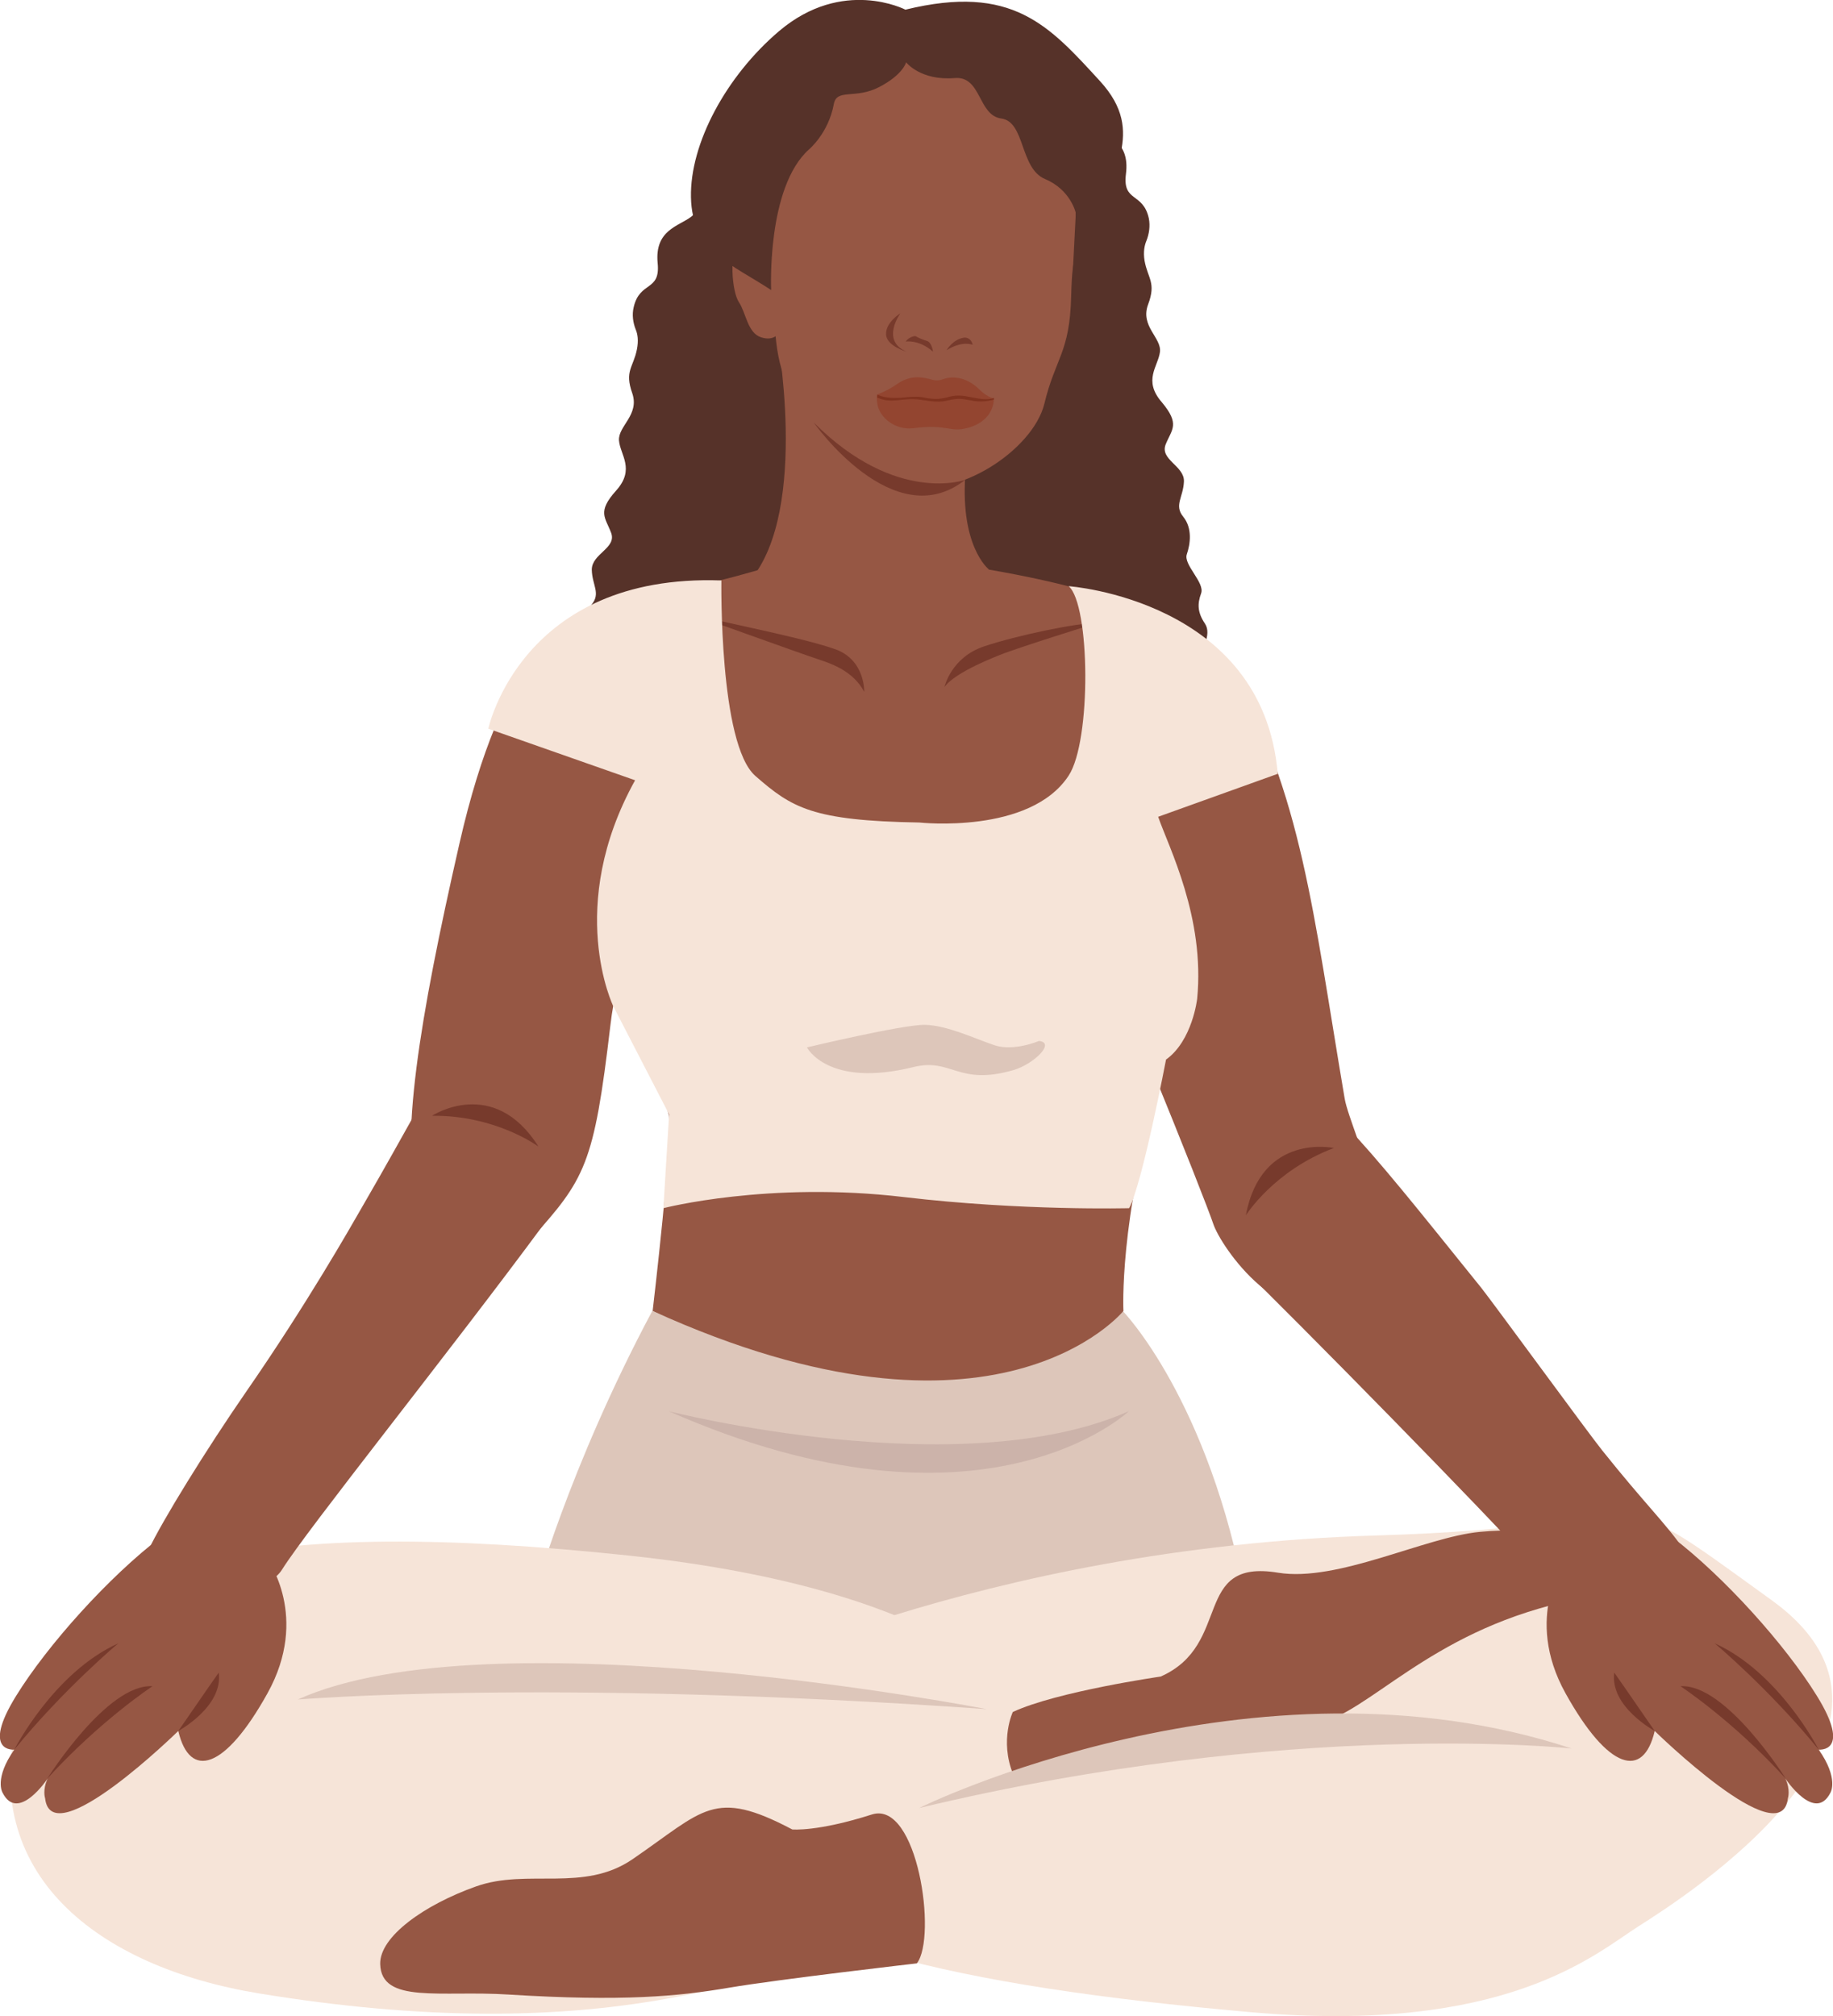 <?xml version="1.0" encoding="utf-8"?>
<svg xmlns="http://www.w3.org/2000/svg" enable-background="new 0 0 512 563" viewBox="0 0 512 563">
  <g>
    <path d="M206.9,34.2c0,0-2.1,10.5-6.9,14c-4.8,3.5-3.4,9.6-6.9,12.3s-10.3,3.7-9.4,13c0.8,8-5,4.9-6.7,12.3&#xA;		c-0.5,2.1-0.2,4.3,0.6,6.3c0.5,1.2,0.8,3,0.3,5.5c-1,5-3.5,6-1.3,12.2c2.1,6.1-4,9.2-3.7,13.2s4.6,8-0.8,14c-5.4,6-3,7.5-1.4,11.8&#xA;		c1.6,4.3-5.4,5.8-5.4,10.3c0.1,4.4,2.6,6.6-0.1,9.8c-2.7,3.2-2.2,7.5-1.3,10.4c0.9,2.9-5.3,7.7-4.3,10.8c1,3.1,0.8,5.4-1.3,8.5&#xA;		c-2.1,3.1,0.9,7.7,2.1,11.3c1.3,3.6,4.3,7.8,7.2,13.9s-5.2,6.2-1.5,9.3c3.7,3.2,15.9,1.4,18.1-0.7s10.8-0.3,33.3-5&#xA;		s47.3,11.8,50.4,5.6c3.1-6.2-9.4-118.1-14.6-134C248.3,83.2,231,9.2,206.9,34.2z" fill="#563229"/>
    <path d="M305.5,35.3c3.5,2.8,10.2,3.9,9,13.3c-1,8,4.8,5,6.4,12.4c0.4,2.1,0.1,4.3-0.7,6.3c-0.5,1.2-0.9,3-0.5,5.5&#xA;		c0.9,5,3.3,6.1,1,12.2s3.8,9.3,3.3,13.3c-0.5,4-4.8,7.9,0.5,14c5.2,6.2,2.8,7.6,1.1,11.8c-1.7,4.3,5.3,6,5.1,10.4&#xA;		c-0.2,4.4-2.8,6.6-0.2,9.8s2,7.6,1,10.5s5.1,7.9,4,10.9s-1,5.4,1.1,8.5c2,3.1-1.1,7.7-2.4,11.3c-1.4,3.6,5.3,7.9,2.2,14&#xA;		c-3.1,6.1,5,6.3,1.3,9.4s-9.7-0.8-12.6-1.9c-2.4-0.9-5.5-0.2-11.5,3.2c-3.7,2.1-8-0.8-10.5-3.8c-5.4-6.3-14.6,7-23.9,4.9&#xA;		c-22.4-5.3-7-141.9-1.4-157.6S302.1,32.5,305.5,35.3z" fill="#563229"/>
    <path d="M278.8,211c0,0,3.2,4.3,16.4,28.3c13.1,24,41.7,96.4,43.7,102.5c2,6.1,19.6,32.4,38.6,21.7&#xA;		c18.9-10.6-0.2-46.9-1.9-56.7c-8.9-52.5-11.9-84.6-31.8-120.2C343.8,186.7,298.9,178.5,278.8,211z" fill="#965744"/>
    <path d="M313.6,366.1c0,0,24.1,24.7,34.4,81c0,0-46.7,74.1-199.1-0.6c0,0,9.8-36.4,33.3-80.4&#xA;		C182.3,366.1,257.4,398.8,313.6,366.1z" fill="#DDC6BA"/>
    <path d="M182.3,366.1c0,0,5.9-50,4.5-54.8c-6-21.3-27.8-50.3-30.9-67.8c-3.8-21.5-38.3-66.1,33.8-79&#xA;		c33.6-6,31.7-14.9,86.7-5.4c76.4,13.2,76.5,37.8,72.3,57.1c-6.3,28.8-13.2,48-24.7,86.3s-10.2,63.6-10.2,63.6&#xA;		S278.4,409.8,182.3,366.1z" fill="#965744"/>
    <path d="M285.7,475c0,0-17.6-30.8-110.2-40.6C74.4,423.7,16.7,433.9,5,479.6c-11.2,43.7,22.2,69.7,67.4,77.1&#xA;		s83.7,7.4,117.4,0.8C237.7,548.1,347.8,514.6,285.7,475z" fill="#F6E4D8"/>
    <path d="M197.7,471.1c0,0,75.6-39,186.8-42.3c85.3-2.5,60.8-17.7,110.4,18.1s-24.7,83.1-37,90.9&#xA;		c-12.3,7.8-37.1,30.5-108.9,24.1c-82-7.3-135.8-19.4-159.7-48.4C169.5,489.5,197.7,471.1,197.7,471.1z" fill="#F6E4D8"/>
    <path d="M216.8,92.2c0,0,9.5,49.9-7.2,69.8c0,0,45.1,20,66.6-3c0,0-8.5-6.6-6.4-28.4&#xA;		C269.8,130.7,256.8,100.5,216.8,92.2z" fill="#965744"/>
    <path d="M275.6,477.3c0,0-138.6-27-192.4-2.7C83.2,474.7,151.5,468.6,275.6,477.3z" fill="#DDC6BA"/>
    <path d="M315.3,394.1c0,0-40.6,38.7-128.5,0C186.8,394.1,268.5,414.9,315.3,394.1z" fill="#CCB3AA"/>
    <path d="M191.1,244.1c0,0-16.8,9.9-20.6,42.2c-4.6,39.1-7,42.9-22.4,60c-13.6,15.2-25.9,7.5-31.3-9.6&#xA;		c-5.4-17.1,0.3-51.9,11.5-101c12.4-54.5,29.5-59.8,29.5-59.8S203,185.5,191.1,244.1z" fill="#965744"/>
    <path d="M241.4,193.2c0,0,0.3-8.9-8.1-11.9c-10.8-3.8-37.6-8.6-41.9-10.4c0,0,32.8,11.8,37.1,13.2&#xA;		S238.4,187.6,241.4,193.2z" fill="#773A2C"/>
    <path d="M263.8,191.9c0,0,1.8-8.3,11.1-11.4c9.3-3.1,25.7-6.5,31.8-6.6c0,0-22.2,6.9-27.4,9&#xA;		C279.4,182.9,266.7,187.6,263.8,191.9z" fill="#773A2C"/>
    <path d="M356.9,216.1l-33.4,12c3,8.6,13.1,28.1,10.9,50.8c0,0-1.3,11.7-8.7,17c0,0-6.6,34.6-10.3,41.5&#xA;		c0,0-29.9,0.8-62.9-3.1c-37.9-4.5-67.2,3.1-67.2,3.1l1.6-26.2l-15.6-30.2c0,0-13.5-27.8,6.1-63.1l-41-14.4c0,0,9.2-43.4,65.1-41.4&#xA;		c0,0-0.7,45.7,9.5,54.6c10.2,8.9,15.9,12.5,45.8,13c0,0,30.9,3.4,41.7-13.1c6.4-9.7,6-47.8,0-52.9&#xA;		C298.5,163.7,352.8,167.5,356.9,216.1z" fill="#F6E4D8"/>
    <path d="M290.2,290.7c0,0-7,3-12.4,1.2c-5.4-1.8-13.3-5.6-19.5-5.7c-6.1-0.1-32.9,6.3-32.9,6.3s5.8,11.4,29.7,5.5&#xA;		c10.8-2.7,12.4,5.4,28.1,0.8C288.6,297.2,295,291.2,290.2,290.7z" fill="#DDC6BA"/>
    <path d="M256.1,548.3c0,0-38.3,4.4-52.5,6.8c-14.2,2.4-29.4,3.9-61.6,1.9c-18.9-1.2-35.5,2.7-35.8-8.5&#xA;		c-0.2-7.7,12.4-16.6,26.8-21.7c14.4-5.1,30,1.8,43.7-7.6c20-13.7,22.6-19.9,44.6-8.3c0,0,7,0.7,22.3-4.2&#xA;		C256.3,502.8,261.8,540.9,256.1,548.3z" fill="#965744"/>
    <path d="M283,495.5c0,0,65.5-16.4,79.3-14c14.4,2.5,28.3-18.6,61.1-30.2c18.1-6.4,28.2-4.7,23.7-15.1&#xA;		c-3.1-7.1-18.4-9.9-33.8-8.4c-15.4,1.5-39.7,14.1-56.3,11.4c-24.2-4-12.6,20.1-32.8,29c0,0-29.1,4.2-41.3,9.9&#xA;		C283,477.9,279.1,485.9,283,495.5z" fill="#965744"/>
    <path d="M439,488.3c0,0-77.5-8.5-182.2,16.6C256.8,504.8,350.2,459,439,488.3z" fill="#DDC6BA"/>
    <g>
      <path d="M224.7,115.3c0,0-4.7-5-6.9-14.1c-2.2-9.1-1.3-20.3-2.2-29.8c-0.8-9.6,0.7-36.7,13.9-46.9&#xA;			s35.7-9.7,45.4-7.4c9.7,2.3,25,12.6,25.5,37.7s-0.8,12.2-1.2,28s-4.4,17.1-7.5,30c-3.2,12.9-24.6,27-38.9,22.5&#xA;			C238.7,130.8,231.6,122.4,224.7,115.3z" fill="#965744"/>
      <path d="M217.6,92.9c0,0-1.3,2.5-5,1.3c-3.8-1.2-4.2-6.8-6.2-9.8s-2.8-13.8,0-17.8s5.1-3.6,6.3-1.8&#xA;			c1.2,1.8,2.9,8,4.4,9.1S216.3,82.3,217.6,92.9z" fill="#965744"/>
      <path d="M253.1,17.4c0,0,4,5.2,13.6,4.4c7.5-0.6,6.4,10.4,13,11.3c6.7,0.9,5.1,13.9,12.2,16.9&#xA;			c7.2,3,8.6,9.5,8.6,9.5L299.4,81c0,0,8.8,0,9.2-18.1c0.3-15.3,12.1-25.5-1.3-40.2C293,7.1,282.8-4.6,252.9,2.7&#xA;			c0,0-17.5-9.1-35.3,6c-14.7,12.5-24.9,31.3-24.6,46.4s11.5,18.7,22.4,25.9c0,0-1.3-28.7,10.6-39.3c0,0,5.4-4.5,6.9-12.6&#xA;			c0.8-4.5,6-1.3,12.7-4.8S253.1,17.4,253.1,17.4z" fill="#563229"/>
      <path d="M264.4,97.8c0,0,1.7-3,4.8-3.5c0,0,1.9-0.4,2.5,2C271.7,96.3,268.9,95,264.4,97.8z" fill="#773A2C"/>
      <path d="M260.6,98.2c0,0-0.3-2.6-1.7-3c-1.4-0.4-2.8-1.1-3.1-1.3c-0.4-0.2-2.2,0.4-2.8,1.5&#xA;			C252.9,95.4,256.6,94.7,260.6,98.2z" fill="#773A2C"/>
      <path d="M253.2,98.2c0,0-5.7-1.6-5.7-4.9c-0.1-3.3,4-5.8,4-5.8S245.9,95.1,253.2,98.2z" fill="#773A2C"/>
      <path d="M245,110.2c0,0,2.9-1.1,5.2-2.7c4.1-3,7.5-2.2,10.4-1.4c0,0,1.3,0.4,2.8-0.2c1.6-0.6,6-1.4,10.4,3.1&#xA;			c0,0,1.8,1.8,3.8,2.3c0,0,0.4,6.1-7.3,8.2c-5.1,1.4-5.6-1.2-15.3,0.1C250.5,120.2,244.2,116.7,245,110.2z" fill="#934530"/>
      <path d="M277.6,111.6c0,0-2.6,0.8-5.4,0.4c-3.8-0.6-3.8-1-7.8-0.1c-2.9,0.7-6-0.2-8.5-0.4c-4.5-0.3-7,1.3-10.9-0.5&#xA;			l0.1-0.8c0,0,2.3,1.5,8.4,0.7c0.9-0.1,1.7-0.1,2.6-0.1c0.7,0,1.6,0.1,2.4,0.3c4.8,0.9,6.1-0.5,8.5-0.6c2.2-0.1,2.8,0.2,6.3,0.8&#xA;			c3.2,0.5,4.3-0.2,4.3-0.2L277.6,111.6z" fill="#80331F"/>
    </g>
    <path d="M413.8,359.7c3.7,4.7,30,40.7,33.7,45.3c12.3,15.4,17.9,20.5,23,28c6.1,8.9-27.5,21-36.2,10.9&#xA;		c-8.6-10.1-51.8-54.6-83.4-86c-12-12,5.1-64.8,24.1-44.6C385.6,324.5,395.5,337,413.8,359.7z" fill="#965744"/>
    <g>
      <path d="M437.3,435.5c0,0-11.9,16,0,37.4s21.7,24.1,24.9,10.5c0,0,35.4,34.7,37.2,18.8c0,0,0.8-2.3-0.7-5.5&#xA;			c0,0,8.3,12.5,12.6,3.9c0,0,2.4-3.9-3.3-12c0,0,9.4,1-0.5-15c-8.7-14.1-25.8-33.2-40.5-44.4C452.3,418,439.8,430.7,437.3,435.5z" fill="#965744"/>
      <path d="M462.2,483.4c0,0-12.6-6.8-11.3-16.3C450.9,467.1,455.2,473.2,462.2,483.4z" fill="#773A2C"/>
      <path d="M508,488.6c0,0-11-21.6-29.1-29.7C478.9,458.8,494.5,472,508,488.6z" fill="#773A2C"/>
      <path d="M498.8,496.7c0,0-16.7-26.6-29.4-25.8C469.4,470.9,483.9,480.4,498.8,496.7z" fill="#773A2C"/>
    </g>
    <path d="M100.9,337.5c-3,5.2-15.2,26.7-32.1,51.1c-11.2,16.2-23.5,36.1-27.4,44.4c-4.6,9.7,30.4,16.5,37.4,5.3&#xA;		s46.9-60.9,73.3-96.7c10.1-13.6-12.1-66.7-27.9-43.8C115.7,310.4,115.5,312.3,100.9,337.5z" fill="#965744"/>
    <g>
      <path d="M74.7,435.5c0,0,11.9,16,0,37.4S53,497,49.8,483.4c0,0-35.4,34.7-37.2,18.8c0,0-0.8-2.3,0.7-5.5&#xA;			c0,0-8.3,12.5-12.6,3.9c0,0-2.4-3.9,3.3-12c0,0-9.4,1,0.5-15c8.7-14.1,25.8-33.2,40.5-44.4C59.7,418,72.2,430.7,74.7,435.5z" fill="#965744"/>
      <path d="M49.8,483.4c0,0,12.6-6.8,11.3-16.3C61.1,467.1,56.8,473.2,49.8,483.4z" fill="#773A2C"/>
      <path d="M4,488.6c0,0,11-21.6,29.1-29.7C33.1,458.8,17.5,472,4,488.6z" fill="#773A2C"/>
      <path d="M13.2,496.7c0,0,16.7-26.6,29.4-25.8C42.6,470.9,28.1,480.4,13.2,496.7z" fill="#773A2C"/>
    </g>
    <path d="M150.4,320.2c0,0-11.8-8.8-29.7-8.6C120.6,311.6,137.9,300.3,150.4,320.2z" fill="#773A2C"/>
    <path d="M348,339.4c0,0,7.8-12.5,24.6-18.8C372.6,320.6,352.3,316.2,348,339.4z" fill="#773A2C"/>
    <path d="M269.6,134c0,0-19.3,7-42.3-16C227.3,118,249.6,149.8,269.6,134z" fill="#773A2C"/>
  </g>
</svg>